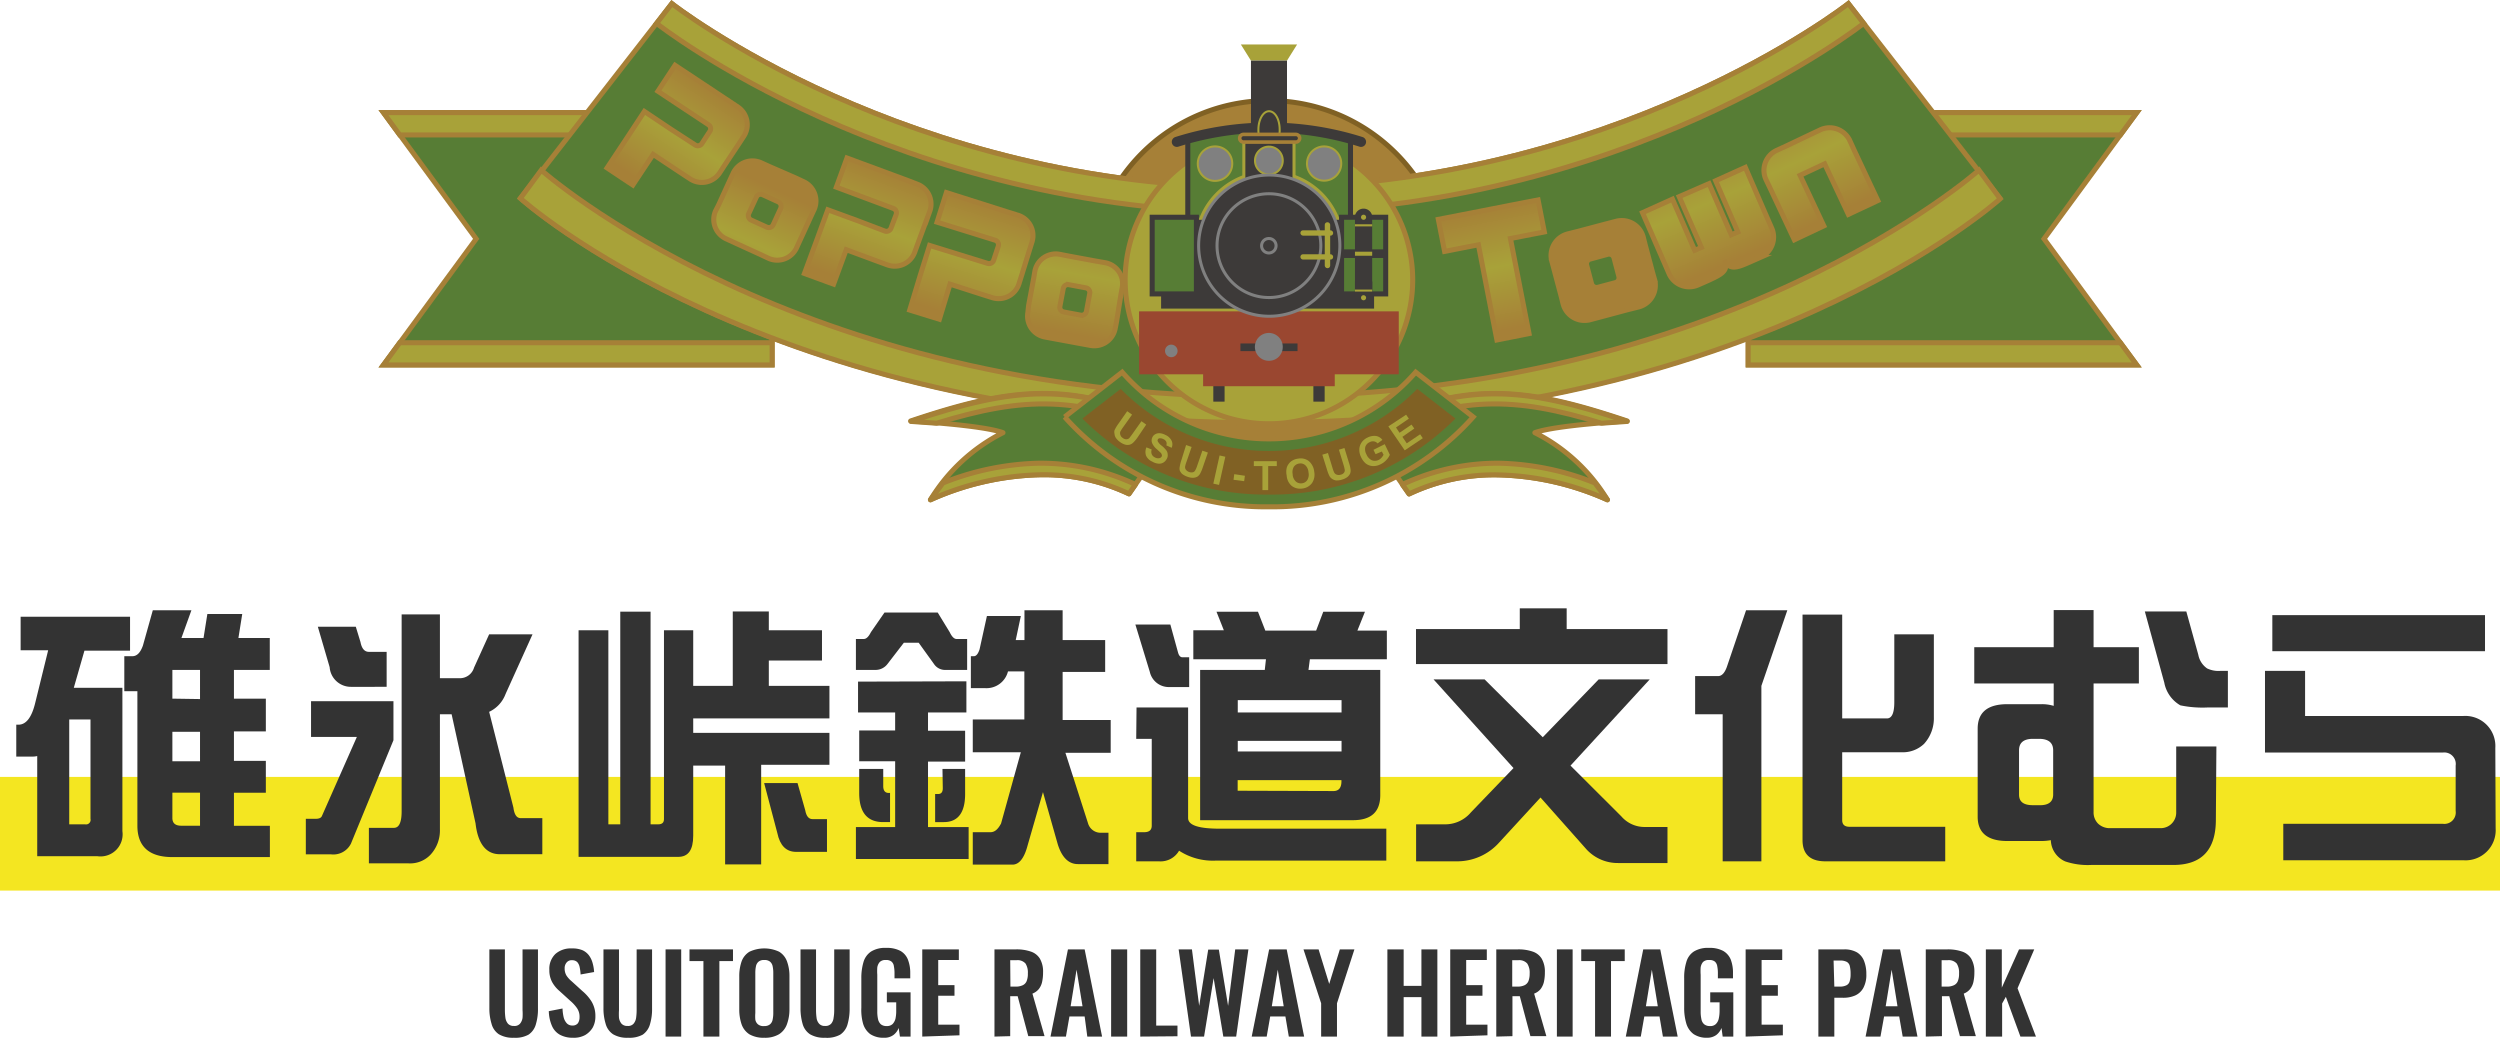 <svg xmlns="http://www.w3.org/2000/svg" xmlns:xlink="http://www.w3.org/1999/xlink" viewBox="0 0 235.1 97.59">
  <defs>
    <linearGradient id="a" x1="744.74" y1="-1421.31" x2="744.74" y2="-1432.94" gradientTransform="matrix(0.97, -0.26, 0.26, 0.97, -203.2, 1593.67)" gradientUnits="userSpaceOnUse">
      <stop offset="0" stop-color="#a68037"/>
      <stop offset="0.51" stop-color="#a8a239"/>
      <stop offset="1" stop-color="#a68037"/>
    </linearGradient>
    <linearGradient id="b" x1="545.16" y1="-1054.92" x2="545.16" y2="-1066.55" gradientTransform="translate(-191.25 1170.55) rotate(-11.02)" xlink:href="#a"/>
    <linearGradient id="c" x1="1393.81" y1="-2346.95" x2="1393.81" y2="-2358.58" gradientTransform="translate(-92.27 2736.93) rotate(-25.14)" xlink:href="#a"/>
    <linearGradient id="d" x1="1271.91" y1="-2190.75" x2="1271.91" y2="-2202.38" gradientTransform="translate(-133.97 2540.58) rotate(-23.42)" xlink:href="#a"/>
    <linearGradient id="e" x1="-85.92" y1="1100.8" x2="-85.92" y2="1089.75" gradientTransform="translate(384.68 -1035.58) rotate(10.45)" xlink:href="#a"/>
    <linearGradient id="f" x1="-51.46" y1="2537.92" x2="-51.46" y2="2526.87" gradientTransform="matrix(0.91, 0.42, -0.42, 0.91, 1175.66, -2262.5)" xlink:href="#a"/>
    <linearGradient id="g" x1="168.92" y1="3404.33" x2="168.92" y2="3393.28" gradientTransform="translate(1801.37 -2913.16) rotate(33.54)" xlink:href="#a"/>
    <linearGradient id="h" x1="-92.08" y1="2056.78" x2="-92.08" y2="2045.73" gradientTransform="translate(877.39 -1871.66) rotate(20.22)" xlink:href="#a"/>
    <linearGradient id="i" x1="-100.97" y1="1753.8" x2="-100.97" y2="1742.75" gradientTransform="translate(707.89 -1614.71) rotate(17.3)" xlink:href="#a"/>
  </defs>
  <title>logo02</title>
  <g>
    <g>
      <g>
        <polygon points="121.98 4.18 116.69 4.18 117.64 5.7 121.03 5.7 121.98 4.18" style="fill: #a8a239"/>
        <path d="M136.2,26.33A16.87,16.87,0,1,1,119.33,9.46,16.87,16.87,0,0,1,136.2,26.33Z" style="fill: #a68037;stroke: #806124;stroke-miterlimit: 10;stroke-width: 0.475px"/>
        <g>
          <polygon points="72.61 34.32 72.61 10.59 36.06 10.59 44.78 22.46 36.06 34.32 72.61 34.32" style="fill: #577d35;stroke: #a68037;stroke-miterlimit: 10;stroke-width: 0.475px"/>
          <polygon points="72.61 12.69 37.59 12.69 36.06 10.59 72.61 10.59 72.61 12.69" style="fill: #a8a239;stroke: #a68037;stroke-miterlimit: 10;stroke-width: 0.475px"/>
          <polygon points="72.61 34.32 36.06 34.32 37.59 32.23 72.61 32.23 72.61 34.32" style="fill: #a8a239;stroke: #a68037;stroke-miterlimit: 10;stroke-width: 0.475px"/>
        </g>
        <g>
          <polygon points="164.4 34.32 164.4 10.59 200.94 10.59 192.22 22.46 200.94 34.32 164.4 34.32" style="fill: #577d35;stroke: #a68037;stroke-miterlimit: 10;stroke-width: 0.475px"/>
          <polygon points="164.4 12.69 199.4 12.69 200.94 10.59 164.4 10.59 164.4 12.69" style="fill: #a8a239;stroke: #a68037;stroke-miterlimit: 10;stroke-width: 0.475px"/>
          <polygon points="164.4 34.32 200.94 34.32 199.4 32.23 164.4 32.23 164.4 34.32" style="fill: #a8a239;stroke: #a68037;stroke-miterlimit: 10;stroke-width: 0.475px"/>
        </g>
        <path d="M118.5,39.7c46.26,0,69.56-21.06,69.56-21.06L173.82.34s-22,17.3-55.32,17.3S63.18.34,63.18.34L48.94,18.64S72.24,39.7,118.5,39.7Z" style="fill: #577d35;stroke: #a68037;stroke-miterlimit: 10;stroke-width: 0.475px"/>
        <path d="M50.9,16S74.78,37.3,118.5,37.3,186.1,16,186.1,16l2,2.69s-23.3,21.06-69.56,21.06S48.94,18.65,48.94,18.65Z" style="fill: #a8a239;stroke: #a68037;stroke-miterlimit: 10;stroke-width: 0.475px"/>
        <path d="M175.26,2.2S152.73,20,118.5,20,61.75,2.2,61.75,2.2L63.18.34s22,17.3,55.32,17.3S173.82.34,173.82.34Z" style="fill: #a8a239;stroke: #a68037;stroke-miterlimit: 10;stroke-width: 0.475px"/>
        <path d="M132.85,26.33a13.52,13.52,0,1,1-13.52-13.52A13.52,13.52,0,0,1,132.85,26.33Z" style="fill: #a8a239;stroke: #a68037;stroke-miterlimit: 10;stroke-width: 0.475px"/>
        <path d="M127,24.17h-15.3V13a56.86,56.86,0,0,1,7.65-1.17A56.58,56.58,0,0,1,127,13Z" style="fill: #577d35;stroke: #3d3a39;stroke-miterlimit: 10;stroke-width: 0.475px"/>
        <path d="M126,23.1a6.64,6.64,0,1,1-6.64-6.64A6.63,6.63,0,0,1,126,23.1Z" style="fill: #3d3a39;stroke: #a8a239;stroke-miterlimit: 10;stroke-width: 0.855px"/>
        <rect x="117.64" y="5.7" width="3.39" height="13.03" style="fill: #3d3a39"/>
        <rect x="116.97" y="13.01" width="4.72" height="5.73" style="fill: #3d3a39"/>
        <path d="M110.67,13.34a28.65,28.65,0,0,1,17.32,0" style="fill: none;stroke: #3d3a39;stroke-linecap: round;stroke-miterlimit: 10;stroke-width: 0.95px"/>
        <path d="M115.88,15.38a1.62,1.62,0,1,1-1.62-1.61A1.61,1.61,0,0,1,115.88,15.38Z" style="fill: gray;stroke: #a8a239;stroke-miterlimit: 10;stroke-width: 0.19px"/>
        <path d="M126.13,15.38a1.61,1.61,0,1,1-1.61-1.61A1.61,1.61,0,0,1,126.13,15.38Z" style="fill: gray;stroke: #a8a239;stroke-miterlimit: 10;stroke-width: 0.19px"/>
        <path d="M120.17,13.19a2.61,2.61,0,0,0,.17-1c0-1-.45-1.73-1-1.73s-1,.78-1,1.73a2.84,2.84,0,0,0,.16,1" style="fill: none;stroke: #a8a239;stroke-miterlimit: 10;stroke-width: 0.19px"/>
        <line x1="121.69" y1="18.22" x2="121.69" y2="13.01" style="fill: none;stroke: #a8a239;stroke-miterlimit: 10;stroke-width: 0.285px"/>
        <line x1="116.97" y1="18.22" x2="116.97" y2="13.01" style="fill: none;stroke: #a8a239;stroke-miterlimit: 10;stroke-width: 0.285px"/>
        <path d="M122.22,13a.36.36,0,0,1-.35.36h-4.94a.36.36,0,0,1-.35-.36h0a.36.36,0,0,1,.35-.36h4.94a.36.36,0,0,1,.35.36Z" style="fill: #3d3a39;stroke: #a68037;stroke-miterlimit: 10;stroke-width: 0.335px"/>
        <path d="M120.63,15.1a1.3,1.3,0,0,1-1.3,1.31,1.31,1.31,0,0,1,0-2.62A1.3,1.3,0,0,1,120.63,15.1Z" style="fill: gray;stroke: #a8a239;stroke-miterlimit: 10;stroke-width: 0.19px"/>
        <rect x="109.19" y="20.67" width="20.03" height="8.35" style="fill: #3d3a39"/>
        <rect x="108.35" y="20.43" width="4.16" height="7.21" style="fill: #577d35;stroke: #3d3a39;stroke-miterlimit: 10;stroke-width: 0.475px"/>
        <g>
          <rect x="126.16" y="20.43" width="4.15" height="7.21" style="fill: #577d35;stroke: #3d3a39;stroke-miterlimit: 10;stroke-width: 0.475px"/>
          <g>
            <rect x="127.42" y="20.43" width="1.62" height="7.21" style="fill: #3d3a39"/>
            <g>
              <path d="M129.05,20.43a.82.82,0,1,1-.82-.81A.82.82,0,0,1,129.05,20.43Z" style="fill: #3d3a39"/>
              <path d="M128.47,20.43a.24.24,0,1,1-.24-.24A.24.24,0,0,1,128.47,20.43Z" style="fill: #a8a239"/>
            </g>
            <g>
              <path d="M127.42,28a.82.82,0,0,0,1.63,0V26.47h-1.63Z" style="fill: #3d3a39"/>
              <path d="M128.47,28a.24.24,0,1,1-.24-.24A.25.25,0,0,1,128.47,28Z" style="fill: #a8a239"/>
            </g>
          </g>
          <rect x="127.42" y="21.09" width="1.62" height="0.2" style="fill: #a8a239"/>
          <rect x="127.42" y="27.23" width="1.62" height="0.19" style="fill: #a8a239"/>
          <rect x="126.16" y="23.45" width="4.15" height="0.81" style="fill: #3d3a39"/>
          <rect x="127.42" y="23.67" width="1.62" height="0.38" style="fill: #a8a239"/>
        </g>
        <rect x="107.12" y="29.28" width="24.42" height="5.92" style="fill: #9a4730"/>
        <rect x="116.65" y="32.3" width="5.37" height="0.72" style="fill: #3d3a39"/>
        <path d="M120.63,32.63a1.29,1.29,0,0,1-1.3,1.3,1.31,1.31,0,1,1,1.3-1.3Z" style="fill: gray"/>
        <path d="M110.74,33a.59.59,0,1,1-.59-.59A.6.6,0,0,1,110.74,33Z" style="fill: gray"/>
        <rect x="114.1" y="35.34" width="1.06" height="2.43" style="fill: #3d3a39"/>
        <rect x="123.51" y="35.34" width="1.06" height="2.43" style="fill: #3d3a39"/>
        <rect x="113.14" y="34.36" width="12.38" height="1.96" style="fill: #9a4730"/>
        <path d="M126,23.1a6.64,6.64,0,1,1-6.64-6.64A6.63,6.63,0,0,1,126,23.1Z" style="fill: #3d3a39;stroke: gray;stroke-miterlimit: 10;stroke-width: 0.285px"/>
        <g>
          <path d="M120,23.1a.68.68,0,1,1-.68-.67A.67.67,0,0,1,120,23.1Z" style="fill: none;stroke: gray;stroke-miterlimit: 10;stroke-width: 0.285px"/>
          <path d="M124.21,23.1a4.88,4.88,0,1,1-4.88-4.88A4.88,4.88,0,0,1,124.21,23.1Z" style="fill: none;stroke: gray;stroke-miterlimit: 10;stroke-width: 0.285px"/>
          <rect x="124.58" y="20.9" width="0.51" height="4.32" rx="0.24" style="fill: #a8a239"/>
          <rect x="122.29" y="21.66" width="3.08" height="0.5" rx="0.24" style="fill: #a8a239"/>
          <rect x="122.29" y="23.91" width="3.08" height="0.5" rx="0.24" style="fill: #a8a239"/>
        </g>
        <path d="M146.83,27.93l-.71-2.67-.18-.67A2.09,2.09,0,0,1,147.42,22l1-.25,2.56-.68,1-.26a2.09,2.09,0,0,1,2.55,1.48l.17.68.71,2.66.19.67A2.1,2.1,0,0,1,154,28.89l-1,.25-2.57.69-.95.25A2.08,2.08,0,0,1,147,28.61Zm4.95-3.68a.48.48,0,0,0-.58-.34l-1.65.45a.47.47,0,0,0-.34.58l.46,1.74a.49.49,0,0,0,.59.34l1.65-.44a.47.47,0,0,0,.33-.58Z" style="stroke: #a68037;stroke-miterlimit: 10;stroke-width: 0.475px;fill: url(#a)"/>
        <polygon points="144.64 18.8 141.45 19.42 138.45 20.01 135.26 20.63 135.85 23.64 139.03 23.02 140.77 31.97 143.79 31.37 142.04 22.43 145.23 21.81 144.64 18.8" style="stroke: #a68037;stroke-miterlimit: 10;stroke-width: 0.475px;fill: url(#b)"/>
        <path d="M167.08,14.14a2.07,2.07,0,0,0-1,2.76l.43.9,2.23,4.75,2.77-1.31-2.23-4.75,2.31-1.08,2.23,4.75,2.77-1.3-2.23-4.75-.41-.9a2.09,2.09,0,0,0-2.77-1l-.89.42L168,13.72Z" style="stroke: #a68037;stroke-miterlimit: 10;stroke-width: 0.475px;fill: url(#c)"/>
        <path d="M162.17,24.44c.46,1.06,1.31.67,2.36.21l1-.44a2.09,2.09,0,0,0,1.09-2.74l-.4-.91-2.09-4.82L161.34,17l2.09,4.82-.62.26-2.09-4.81-2.81,1.22L160,23.27l-.63.27-2.09-4.81L154.46,20l2.1,4.82.39.9a2.07,2.07,0,0,0,2.73,1.08l1-.44C161.76,25.85,162.63,25.5,162.17,24.44Z" style="stroke: #a68037;stroke-miterlimit: 10;stroke-width: 0.475px;fill: url(#d)"/>
        <path d="M96.73,28.73l.48-2.57.11-.66a2,2,0,0,1,2.31-1.59l.92.18,2.49.46.92.16A2,2,0,0,1,105.54,27l-.12.66L105,30.25l-.13.66a2,2,0,0,1-2.29,1.58l-.93-.17-2.48-.46-.92-.17a2,2,0,0,1-1.59-2.3Zm5.75-1.14a.45.45,0,0,0-.36-.52l-1.61-.3a.45.45,0,0,0-.52.36l-.32,1.69a.45.45,0,0,0,.37.52l1.6.3a.46.46,0,0,0,.53-.36Z" style="stroke: #a68037;stroke-miterlimit: 10;stroke-width: 0.475px;fill: url(#e)"/>
        <path d="M67.57,19.29l1.09-2.39.28-.6a2,2,0,0,1,2.62-1l.86.39,2.3,1,.84.39a2,2,0,0,1,1,2.63l-.28.6-1.09,2.38-.28.61a2,2,0,0,1-2.62,1l-.85-.4-2.3-1.05-.85-.39a2,2,0,0,1-1-2.62Zm5.85.3a.47.47,0,0,0-.23-.61l-1.47-.67a.44.44,0,0,0-.59.22l-.72,1.56a.47.47,0,0,0,.22.6l1.48.67a.45.45,0,0,0,.6-.22Z" style="stroke: #a68037;stroke-miterlimit: 10;stroke-width: 0.475px;fill: url(#f)"/>
        <path d="M66,13.51a.45.45,0,0,1-.63.12L63,12.09,60.6,10.48,59,12.91l-1.91,2.88,2.42,1.61,1.91-2.88,2.71,1.8.78.51a2,2,0,0,0,2.75-.55l.51-.78,1.27-1.91.51-.78a2,2,0,0,0-.55-2.74l-.78-.52L63.48,6.14,61.87,8.58l4.76,3.15a.45.45,0,0,1,.12.63Z" style="stroke: #a68037;stroke-miterlimit: 10;stroke-width: 0.475px;fill: url(#g)"/>
        <path d="M83.79,21.46a.46.46,0,0,1-.58.27l-2.63-1-2.73-1-1,2.74-1.2,3.25,2.74,1,1.19-3.24,3.05,1.13.88.32A2,2,0,0,0,86,23.77l.32-.88.79-2.15.33-.88a2,2,0,0,0-1.18-2.54L85.43,17l-5.78-2.14-1,2.74,5.36,2a.45.45,0,0,1,.26.59Z" style="stroke: #a68037;stroke-miterlimit: 10;stroke-width: 0.475px;fill: url(#h)"/>
        <path d="M93.44,24.48a.45.45,0,0,1-.56.29l-2.68-.83-2.78-.86-.87,2.78-1,3.3,2.79.86,1-3.3,3.11,1,.89.28a2,2,0,0,0,2.48-1.3l.28-.89.68-2.19.28-.9a2,2,0,0,0-1.3-2.47l-.9-.28L89,18.11l-.88,2.78,5.47,1.7a.45.45,0,0,1,.29.56Z" style="stroke: #a68037;stroke-miterlimit: 10;stroke-width: 0.475px;fill: url(#i)"/>
      </g>
      <g>
        <g>
          <path d="M128.2,40.25c9.5-4.52,15.08-3.93,24.82-.66,0,0-6.72.38-8.68,1.1A16.86,16.86,0,0,1,151.16,47,26.48,26.48,0,0,0,141,44.66a18.65,18.65,0,0,0-8.49,1.79Z" style="fill: #577d35;stroke: #a68037;stroke-linecap: round;stroke-linejoin: round;stroke-width: 0.475px"/>
          <path d="M131.88,45.56a21.06,21.06,0,0,1,9.11-2,25.77,25.77,0,0,1,9,1.86L151.16,47A26.48,26.48,0,0,0,141,44.66a18.65,18.65,0,0,0-8.49,1.79Z" style="fill: #a8a239;stroke: #a68037;stroke-linecap: round;stroke-linejoin: round;stroke-width: 0.475px"/>
          <path d="M128.69,41c8.41-3.89,13.77-3.71,21.92-1.2l2.41-.17c-9.74-3.27-15.32-3.86-24.82.66Z" style="fill: #a8a239;stroke: #a68037;stroke-linecap: round;stroke-linejoin: round;stroke-width: 0.475px"/>
        </g>
        <g>
          <path d="M110.47,40.25c-9.51-4.52-15.09-3.93-24.83-.66,0,0,6.73.38,8.68,1.1A16.92,16.92,0,0,0,87.5,47a26.54,26.54,0,0,1,10.17-2.35,18.67,18.67,0,0,1,8.5,1.79Z" style="fill: #577d35;stroke: #a68037;stroke-linecap: round;stroke-linejoin: round;stroke-width: 0.475px"/>
          <path d="M106.78,45.56a21,21,0,0,0-9.11-2,25.82,25.82,0,0,0-9,1.86L87.5,47a26.54,26.54,0,0,1,10.17-2.35,18.67,18.67,0,0,1,8.5,1.79Z" style="fill: #a8a239;stroke: #a68037;stroke-linecap: round;stroke-linejoin: round;stroke-width: 0.475px"/>
          <path d="M110,41c-8.41-3.89-13.77-3.71-21.92-1.2l-2.41-.17c9.74-3.27,15.32-3.86,24.83.66Z" style="fill: #a8a239;stroke: #a68037;stroke-linecap: round;stroke-linejoin: round;stroke-width: 0.475px"/>
        </g>
        <g>
          <path d="M119.33,47.66a25.29,25.29,0,0,0,19.21-8.45L133.13,35a18.32,18.32,0,0,1-27.6,0l-5.41,4.21A25.29,25.29,0,0,0,119.33,47.66Z" style="fill: #577d35;stroke: #a68037;stroke-miterlimit: 10;stroke-width: 0.475px"/>
          <path d="M119.33,46.51a24.35,24.35,0,0,1-17.54-7.15l3.6-2.79a19.57,19.57,0,0,0,27.89,0l3.59,2.79A24.36,24.36,0,0,1,119.33,46.51Z" style="fill: #806124"/>
          <g>
            <path d="M106,38.67l.46.32-.86,1.21a4.12,4.12,0,0,0-.24.38.44.44,0,0,0,0,.32.5.5,0,0,0,.23.29.54.54,0,0,0,.34.12.46.46,0,0,0,.26-.1c.06-.08.16-.2.28-.37l.87-1.23.45.32L107,41.1a3.31,3.31,0,0,1-.44.53.8.8,0,0,1-.33.19.86.86,0,0,1-.39,0,1.47,1.47,0,0,1-.48-.23,1.56,1.56,0,0,1-.43-.42.77.77,0,0,1-.12-.37.66.66,0,0,1,0-.34,3.52,3.52,0,0,1,.35-.59Z" style="fill: #a8a239"/>
            <path d="M107.81,42.07l.5.2a.6.6,0,0,0,0,.44.56.56,0,0,0,.29.3.6.6,0,0,0,.41.08.33.33,0,0,0,.24-.17.21.21,0,0,0,0-.17.37.37,0,0,0-.12-.19l-.33-.31a1.5,1.5,0,0,1-.43-.53.67.67,0,0,1,0-.6.61.61,0,0,1,.28-.29.74.74,0,0,1,.42-.09,1.35,1.35,0,0,1,.52.16,1.14,1.14,0,0,1,.59.55.8.8,0,0,1,0,.66l-.5-.23a.46.46,0,0,0,0-.33.51.51,0,0,0-.27-.25.62.62,0,0,0-.38-.08.19.19,0,0,0-.15.11.19.19,0,0,0,0,.18,1.24,1.24,0,0,0,.36.4,2.55,2.55,0,0,1,.44.44.7.7,0,0,1,.13.39.65.65,0,0,1-.1.43.82.82,0,0,1-.31.33.76.76,0,0,1-.47.1,1.32,1.32,0,0,1-.57-.19,1.13,1.13,0,0,1-.59-.57A1.08,1.08,0,0,1,107.81,42.07Z" style="fill: #a8a239"/>
            <path d="M111.54,41.85l.52.18-.48,1.39a3,3,0,0,0-.13.44.41.41,0,0,0,.07.31.67.67,0,0,0,.67.24.34.34,0,0,0,.21-.18,2.32,2.32,0,0,0,.18-.42l.49-1.43.52.18-.47,1.36a3.67,3.67,0,0,1-.27.64.84.84,0,0,1-.26.27.89.89,0,0,1-.38.1,1.35,1.35,0,0,1-.52-.09,1.7,1.7,0,0,1-.53-.28,1,1,0,0,1-.22-.33.78.78,0,0,1,0-.33,3.84,3.84,0,0,1,.17-.67Z" style="fill: #a8a239"/>
            <path d="M114.1,45.48l.59-2.65.54.12-.59,2.65Z" style="fill: #a8a239"/>
            <path d="M116,45.12l.07-.53,1,.15-.07.51Z" style="fill: #a8a239"/>
            <path d="M118.72,46.09l0-2.26-.81,0v-.46l2.16,0v.46h-.81l0,2.26Z" style="fill: #a8a239"/>
            <path d="M121,44.72a1.65,1.65,0,0,1,0-.71,1.08,1.08,0,0,1,.2-.4,1,1,0,0,1,.32-.29,1.33,1.33,0,0,1,.56-.19,1.25,1.25,0,0,1,1,.23,1.5,1.5,0,0,1,.51,1,1.43,1.43,0,0,1-.21,1.07,1.3,1.3,0,0,1-.9.51,1.32,1.32,0,0,1-1-.24A1.38,1.38,0,0,1,121,44.72Zm.56-.1a1,1,0,0,0,.31.67.73.73,0,0,0,.57.16.7.7,0,0,0,.5-.31,1,1,0,0,0,.11-.73,1,1,0,0,0-.3-.66.68.68,0,0,0-.57-.16.72.72,0,0,0-.51.31A1,1,0,0,0,121.57,44.62Z" style="fill: #a8a239"/>
            <path d="M124.35,42.76l.53-.16.43,1.41a2.73,2.73,0,0,0,.16.43.42.42,0,0,0,.25.2.56.56,0,0,0,.36,0,.49.49,0,0,0,.31-.19.35.35,0,0,0,.07-.27,3.41,3.41,0,0,0-.11-.45l-.44-1.44.52-.16.42,1.37a3,3,0,0,1,.16.67.8.8,0,0,1-.05.38,1,1,0,0,1-.24.3,1.43,1.43,0,0,1-.48.24,1.59,1.59,0,0,1-.59.09.87.87,0,0,1-.61-.38,3.4,3.4,0,0,1-.25-.64Z" style="fill: #a8a239"/>
            <path d="M129.36,42.71l-.2-.41,1.06-.53.48,1a1.6,1.6,0,0,1-.32.48,1.69,1.69,0,0,1-.55.41,1.45,1.45,0,0,1-.74.17,1.19,1.19,0,0,1-.66-.25A1.68,1.68,0,0,1,128,43a1.58,1.58,0,0,1-.17-.75,1.26,1.26,0,0,1,.25-.69,1.38,1.38,0,0,1,.52-.41,1.4,1.4,0,0,1,.81-.15.93.93,0,0,1,.59.37l-.45.33a.58.58,0,0,0-.34-.19.59.59,0,0,0-.4.07.71.71,0,0,0-.42.46,1,1,0,0,0,.11.69,1.06,1.06,0,0,0,.52.56.82.82,0,0,0,.89-.24,1.62,1.62,0,0,0,.2-.28l-.16-.31Z" style="fill: #a8a239"/>
            <path d="M132.1,42.35l-1.54-2.25L132.23,39l.26.37-1.21.83.33.5,1.13-.77.26.37-1.12.78.41.61,1.26-.85.25.37Z" style="fill: #a8a239"/>
          </g>
        </g>
      </g>
    </g>
    <g>
      <rect x="112.21" y="-39.15" width="10.69" height="235.1" transform="translate(195.95 -39.15) rotate(90)" style="fill: #f4e621"/>
      <g>
        <path d="M12.23,58v3.19H7.94l-1,3.49h4.57V78.16a2.08,2.08,0,0,1-2.34,2.36H3.5V71.1a2,2,0,0,1-.43.05H1.53v-3h.2c.72,0,1.24-.67,1.57-2l1.23-5H1.94V58ZM8,77.52A.43.43,0,0,0,8.51,77V67.66h-2v9.86Zm6.37-20.13H18L17.06,60h2.08l.36-2.26h3.28L22.42,60h2.95V63H22v2.7H25v3.08H22v2.77H25v3H22v3.11h3.38V80.6H16.21c-2.19,0-3.29-1-3.29-2.95V65H11.69V61.71h.75c.44,0,.76-.33,1-1Zm4.44,8.35V63H16.21v2.7Zm0,5.85V68.82H16.21v2.77Zm0,6.06V74.54H16.21v2.38c0,.49.28.73.83.73Z" style="fill: #333"/>
        <path d="M29.25,65.94H37v3.67L33,79.34a1.85,1.85,0,0,1-1.9,1H28.76V77h.93c.32,0,.52-.09.59-.28l3.28-7.42H29.25Zm.64-7h3.57l.44,1.44c.12.61.38.92.79.92h1.67v3.29H33a2,2,0,0,1-2-1.85Zm7.88-1.16h3.6v6h1.87a1.39,1.39,0,0,0,1.34-1L46,59.65h4.08l-2.54,5.62A3,3,0,0,1,46,66.94l2.28,9c.09.69.32,1,.7,1H51v3.39H47c-1.3,0-2.06-1-2.28-2.9L42.47,67.17h-1.1V78a3.35,3.35,0,0,1-.88,2.37,2.64,2.64,0,0,1-2.08.82H34.69V77.85h2.36q.72,0,.72-1.56Z" style="fill: #333"/>
        <path d="M54.41,59.27h2.8V77.52h1.12v-20h2.85v20h.72c.36,0,.54-.16.54-.49V59.27h2.75V64.5h3.72v-7H72.3v1.77h5v2.85h-5V64.5H78v3.06H65.19v1.36H78v3H71.58v9.37H68.19V72h-3v6.58c0,1.36-.47,2-1.41,2H54.41ZM71.86,73.64H75l.72,2.54c.1.57.33.85.69.85h1.36v3.08H74.87q-1.4,0-1.77-1.77Z" style="fill: #333"/>
        <path d="M83.18,57.6h5l1.13,1.85c.2.42.42.64.64.64h1V63H88.83a1.25,1.25,0,0,1-1-.56l-1.44-2H85l-1.54,2a1.41,1.41,0,0,1-1.11.56H80.49V60.09h.74c.24,0,.46-.22.67-.64Zm7.7,6.47V67H87.27v1.72h3.49v2.9H87.27v6.16h3.82v3H80.49v-3h3.69V71.59H80.8v-2.9h3.38V67H80.69v-2.9ZM80.8,72.31h2.26v1.61c0,.43.17.65.53.65h.11v2.74h-.64c-1.51,0-2.26-.91-2.26-2.74Zm7.83,0h2.13v2.36c0,1.76-.68,2.64-2,2.64h-.82V74.67h.28c.29,0,.44-.18.44-.54Zm4.18-14.38H96l-.48,2.26h.82v-2.8h3.59v2.8h4v3h-4v4.52h4.52v3.08h-4.26l2.15,6.7a1.23,1.23,0,0,0,1.08.82h.82v2.95h-2.87c-.87,0-1.51-.62-1.9-1.87l-1.39-4.9-1.44,5c-.32,1.22-.8,1.82-1.43,1.82H91.48V78.26h1.66c.4,0,.71-.27,1-.82L96,70.74H91.48V67.66h4.85V63.14H94.79a2.08,2.08,0,0,1-2.19,1.57H91.3v-3h.28c.22,0,.4-.22.54-.65Z" style="fill: #333"/>
        <path d="M106.77,58.73h3.29l.72,2.62c.08.3.22.46.41.46h.64v2.8H110a1.83,1.83,0,0,1-1.87-1.42Zm.11,7.8h4.85v10.4c0,.68,1,1,3,1h15.64v3h-16a5.83,5.83,0,0,1-3.49-.93A2,2,0,0,1,109,81h-2.15V78.26h.74c.48,0,.72-.2.72-.62V69.48h-1.46Zm7.52-9h3.9l.69,1.77h4.78l.67-1.77h3.92l-.71,1.77h2.77V62h-7.24l-.13,1h6.75V74.77c0,1.58-.85,2.36-2.57,2.36H112.86V63h6.08l.11-1h-6.83V59.27h2.87Zm2,9.47h9.76V65.84h-9.76Zm0,3.67h9.76v-1h-9.76Zm9,3.72c.5,0,.75-.31.75-.92v-.11h-9.76v1Z" style="fill: #333"/>
        <path d="M142.92,57.21h4.41v1.95h9.48v3.29H133.16V59.16h9.76Zm7.42,6.68h4.8L147.69,72l4.78,4.77a2.88,2.88,0,0,0,2.18,1h2.16v3.39h-4.62a4,4,0,0,1-3-1.29L144.87,75,141,79.21A5.3,5.3,0,0,1,137,81h-3.83V77.52h2.7a3.16,3.16,0,0,0,2.46-1.13l4-4.16-7.52-8.34h4.8l5.47,5.44Z" style="fill: #333"/>
        <path d="M164.2,57.39h3.88l-2.44,7.11V81H162V67.17h-2.59V63.58h2.16c.37,0,.66-.34.87-1Zm5.31.41h3.73v9.76h4.21c.46,0,.69-.51.69-1.52V59.65h3.72v7.81a3.56,3.56,0,0,1-.92,2.49,2.89,2.89,0,0,1-2.16.79h-5.54v6.39c0,.41.23.62.69.62h9V81H171.67q-2.16,0-2.16-2Z" style="fill: #333"/>
        <path d="M208.38,77.08q0,4.26-4,4.26h-7.7a6.68,6.68,0,0,1-2.46-.33,2.25,2.25,0,0,1-1.36-2,5.29,5.29,0,0,1-.9.08h-3.18c-1.87,0-2.8-.77-2.8-2.29V68.53c0-1.54.93-2.31,2.8-2.31H192a3.86,3.86,0,0,1,1.13.16V64.27h-7.47V60.86h7.47V57.37h3.75v3.49h4.26v3.41h-4.26V76.36a1.49,1.49,0,0,0,.41,1.08,1.57,1.57,0,0,0,1.13.44h4.72a1.46,1.46,0,0,0,1.51-1.52V70.2h3.78Zm-15.3-2.36V70.56c0-.72-.45-1.08-1.34-1.08h-.56c-.87,0-1.31.36-1.31,1.08v4.16c0,.69.44,1,1.31,1h.56C192.63,75.75,193.08,75.41,193.08,74.72Zm16.43-8.19h-1.88a10.21,10.21,0,0,1-2.59-.2,3.12,3.12,0,0,1-1.51-2.13l-1.83-6.7h3.9l1.13,4.08a2,2,0,0,0,.83,1.28,2.48,2.48,0,0,0,1.25.23h.7Z" style="fill: #333"/>
        <path d="M234.69,77.9a2.83,2.83,0,0,1-3,3H214.72V77.47h15a1.07,1.07,0,0,0,1.21-1.21V72a1.08,1.08,0,0,0-1.21-1.23H213V63.09h3.77v4.24h14.89a2.83,2.83,0,0,1,3,3Zm-1-16.66h-20V57.85h20Z" style="fill: #333"/>
      </g>
      <g>
        <path d="M48.33,97.59a2.59,2.59,0,0,1-1.42-.33,1.71,1.71,0,0,1-.69-1,4.88,4.88,0,0,1-.2-1.47V89.28h1.46V95a5.43,5.43,0,0,0,.05.72,1.11,1.11,0,0,0,.24.55.72.72,0,0,0,.56.21.68.68,0,0,0,.57-.21,1.11,1.11,0,0,0,.24-.55,5.43,5.43,0,0,0,0-.72V89.28h1.45v5.55a4.9,4.9,0,0,1-.19,1.47,1.72,1.72,0,0,1-.7,1A2.55,2.55,0,0,1,48.33,97.59Z" style="fill: #333"/>
        <path d="M53.88,97.59a2.5,2.5,0,0,1-1.24-.29,1.74,1.74,0,0,1-.74-.84,3.65,3.65,0,0,1-.29-1.37l1.29-.25a4.17,4.17,0,0,0,.11.84,1.29,1.29,0,0,0,.3.56.7.7,0,0,0,.52.2.62.62,0,0,0,.52-.22,1,1,0,0,0,.15-.55,1.41,1.41,0,0,0-.25-.88,3.66,3.66,0,0,0-.64-.69l-1-.91a3,3,0,0,1-.69-.84,2.34,2.34,0,0,1-.26-1.14,1.94,1.94,0,0,1,.57-1.5,2.19,2.19,0,0,1,1.55-.52,2.46,2.46,0,0,1,1,.17,1.58,1.58,0,0,1,.61.49,2.17,2.17,0,0,1,.34.72,3.88,3.88,0,0,1,.14.84l-1.27.23a4.29,4.29,0,0,0-.09-.69,1,1,0,0,0-.23-.48.68.68,0,0,0-.49-.17.59.59,0,0,0-.51.22.8.8,0,0,0-.18.54,1.27,1.27,0,0,0,.17.68,2.49,2.49,0,0,0,.5.55l1,.91a4.13,4.13,0,0,1,.87,1,2.62,2.62,0,0,1,.35,1.38,2.12,2.12,0,0,1-.25,1.05,2,2,0,0,1-.72.71A2.21,2.21,0,0,1,53.88,97.59Z" style="fill: #333"/>
        <path d="M59.06,97.59a2.56,2.56,0,0,1-1.41-.33,1.72,1.72,0,0,1-.7-1,4.88,4.88,0,0,1-.2-1.47V89.28h1.46V95a5.43,5.43,0,0,0,0,.72,1.11,1.11,0,0,0,.24.55.72.72,0,0,0,.56.21.68.68,0,0,0,.57-.21,1.11,1.11,0,0,0,.24-.55,5.43,5.43,0,0,0,.05-.72V89.28h1.45v5.55a4.9,4.9,0,0,1-.19,1.47,1.76,1.76,0,0,1-.69,1A2.61,2.61,0,0,1,59.06,97.59Z" style="fill: #333"/>
        <path d="M62.59,97.48v-8.2h1.47v8.2Z" style="fill: #333"/>
        <path d="M66.15,97.48v-7.1H64.84v-1.1h4.09v1.1H67.65v7.1Z" style="fill: #333"/>
        <path d="M71.87,97.59a2.67,2.67,0,0,1-1.39-.32,1.84,1.84,0,0,1-.74-.94,4.34,4.34,0,0,1-.22-1.43V91.83a4.24,4.24,0,0,1,.22-1.42,1.77,1.77,0,0,1,.74-.91,3.29,3.29,0,0,1,2.79,0,1.77,1.77,0,0,1,.74.91,4,4,0,0,1,.23,1.42v3.08A4.06,4.06,0,0,1,74,96.33a1.85,1.85,0,0,1-.74.93A2.57,2.57,0,0,1,71.87,97.59Zm0-1.1a.79.79,0,0,0,.55-.17.76.76,0,0,0,.24-.44,3,3,0,0,0,.06-.62V91.49a2.9,2.9,0,0,0-.06-.62.76.76,0,0,0-.24-.43.79.79,0,0,0-.55-.16.77.77,0,0,0-.54.16.76.76,0,0,0-.24.43,2.9,2.9,0,0,0-.06.62v3.77a4,4,0,0,0,0,.62.76.76,0,0,0,.24.44A.8.8,0,0,0,71.87,96.49Z" style="fill: #333"/>
        <path d="M77.59,97.59a2.59,2.59,0,0,1-1.42-.33,1.72,1.72,0,0,1-.7-1,5.25,5.25,0,0,1-.19-1.47V89.28h1.46V95a5.43,5.43,0,0,0,.05.72,1,1,0,0,0,.24.55.7.7,0,0,0,.56.21.71.71,0,0,0,.57-.21,1,1,0,0,0,.23-.55,4.11,4.11,0,0,0,.06-.72V89.28H79.9v5.55a5.25,5.25,0,0,1-.19,1.47,1.72,1.72,0,0,1-.7,1A2.57,2.57,0,0,1,77.59,97.59Z" style="fill: #333"/>
        <path d="M83.13,97.59a2.24,2.24,0,0,1-1.29-.34,1.9,1.9,0,0,1-.68-1A4.74,4.74,0,0,1,81,94.78V92a5.23,5.23,0,0,1,.2-1.52,1.79,1.79,0,0,1,.72-1,2.49,2.49,0,0,1,1.41-.34,2.72,2.72,0,0,1,1.34.28,1.63,1.63,0,0,1,.71.82,3.47,3.47,0,0,1,.22,1.29V92H84.12v-.46a3.3,3.3,0,0,0-.06-.68.68.68,0,0,0-.22-.43.79.79,0,0,0-.54-.15.74.74,0,0,0-.57.19,1,1,0,0,0-.23.51,4.93,4.93,0,0,0,0,.69V95.1a3.26,3.26,0,0,0,.07.74.93.93,0,0,0,.26.48.82.82,0,0,0,.55.17.76.76,0,0,0,.56-.19,1.14,1.14,0,0,0,.27-.5,3.49,3.49,0,0,0,.07-.77v-.77h-.88v-.94h2.23v4.16h-1l-.12-.81a1.47,1.47,0,0,1-.49.66A1.41,1.41,0,0,1,83.13,97.59Z" style="fill: #333"/>
        <path d="M86.73,97.48v-8.2h3.44v1H88.23v2.36h1.53v1H88.23v2.72h2v1Z" style="fill: #333"/>
        <path d="M93.52,97.48v-8.2h2a4.1,4.1,0,0,1,1.4.2,1.59,1.59,0,0,1,.87.67,2.41,2.41,0,0,1,.3,1.29,4.09,4.09,0,0,1-.09.9,1.66,1.66,0,0,1-.31.67,1.49,1.49,0,0,1-.6.43l1.14,4H96.7l-1-3.76H95v3.76Zm1.5-4.7h.47a1.49,1.49,0,0,0,.69-.13.73.73,0,0,0,.37-.4,1.83,1.83,0,0,0,.11-.71,1.58,1.58,0,0,0-.22-.93,1,1,0,0,0-.87-.31H95Z" style="fill: #333"/>
        <path d="M98.79,97.48l1.64-8.2H102l1.64,8.2h-1.39L102,95.59h-1.43l-.33,1.89Zm1.89-2.85h1.12l-.56-3.44Z" style="fill: #333"/>
        <path d="M104.49,97.48v-8.2H106v8.2Z" style="fill: #333"/>
        <path d="M107.23,97.48v-8.2h1.5v7.17h2v1Z" style="fill: #333"/>
        <path d="M112,97.48l-1.16-8.2h1.25l.68,5.31.85-5.29h1l.87,5.29.67-5.31h1.24l-1.15,8.2h-1.21l-.91-5.5-.9,5.5Z" style="fill: #333"/>
        <path d="M117.71,97.48l1.64-8.2H121l1.64,8.2H121.2l-.32-1.89h-1.43l-.33,1.89Zm1.89-2.85h1.12l-.56-3.44Z" style="fill: #333"/>
        <path d="M124.24,97.48V94.35l-1.66-5.07H124l1,3.25,1-3.25h1.37l-1.64,5.07v3.13Z" style="fill: #333"/>
        <path d="M130.47,97.48v-8.2H132v3.43h1.67V89.28h1.5v8.2h-1.5V93.77H132v3.71Z" style="fill: #333"/>
        <path d="M136.38,97.48v-8.2h3.44v1h-1.94v2.36h1.53v1h-1.53v2.72h2v1Z" style="fill: #333"/>
        <path d="M140.71,97.48v-8.2h2a4.1,4.1,0,0,1,1.4.2,1.59,1.59,0,0,1,.87.67,2.41,2.41,0,0,1,.3,1.29,4.09,4.09,0,0,1-.09.9,1.8,1.8,0,0,1-.31.67,1.46,1.46,0,0,1-.61.43l1.15,4h-1.5l-1-3.76h-.69v3.76Zm1.5-4.7h.47a1.49,1.49,0,0,0,.69-.13.76.76,0,0,0,.37-.4,2,2,0,0,0,.11-.71,1.57,1.57,0,0,0-.23-.93,1,1,0,0,0-.86-.31h-.55Z" style="fill: #333"/>
        <path d="M146.41,97.48v-8.2h1.48v8.2Z" style="fill: #333"/>
        <path d="M150,97.48v-7.1h-1.3v-1.1h4.09v1.1h-1.29v7.1Z" style="fill: #333"/>
        <path d="M152.89,97.48l1.64-8.2h1.6l1.64,8.2h-1.39l-.32-1.89h-1.43l-.33,1.89Zm1.89-2.85h1.12l-.56-3.44Z" style="fill: #333"/>
        <path d="M160.55,97.59a2.21,2.21,0,0,1-1.28-.34,1.91,1.91,0,0,1-.69-1,5.07,5.07,0,0,1-.2-1.49V92a4.91,4.91,0,0,1,.2-1.52,1.73,1.73,0,0,1,.71-1,2.51,2.51,0,0,1,1.42-.34,2.66,2.66,0,0,1,1.33.28,1.65,1.65,0,0,1,.72.82,3.48,3.48,0,0,1,.21,1.29V92h-1.42v-.46a3.3,3.3,0,0,0-.06-.68.74.74,0,0,0-.22-.43.79.79,0,0,0-.54-.15.75.75,0,0,0-.58.19,1,1,0,0,0-.22.51,4.93,4.93,0,0,0,0,.69V95.1a3.26,3.26,0,0,0,.07.74.8.8,0,0,0,.26.48.82.82,0,0,0,.55.17.72.72,0,0,0,.55-.19,1,1,0,0,0,.27-.5,3.44,3.44,0,0,0,.08-.77v-.77h-.88v-.94H163v4.16h-1l-.11-.81a1.55,1.55,0,0,1-.49.66A1.44,1.44,0,0,1,160.55,97.59Z" style="fill: #333"/>
        <path d="M164.16,97.48v-8.2h3.44v1h-1.94v2.36h1.53v1h-1.53v2.72h2v1Z" style="fill: #333"/>
        <path d="M171,97.48v-8.2h2.41a2.37,2.37,0,0,1,1.2.27,1.63,1.63,0,0,1,.68.8,3.31,3.31,0,0,1,.22,1.26,2.57,2.57,0,0,1-.28,1.29,1.63,1.63,0,0,1-.76.71,2.76,2.76,0,0,1-1.16.22h-.81v3.65Zm1.5-4.7H173a1.36,1.36,0,0,0,.63-.12.58.58,0,0,0,.31-.37,2.14,2.14,0,0,0,.09-.69,3,3,0,0,0-.07-.73.61.61,0,0,0-.28-.41,1.32,1.32,0,0,0-.68-.13h-.57Z" style="fill: #333"/>
        <path d="M175.44,97.48l1.64-8.2h1.6l1.64,8.2h-1.39l-.33-1.89h-1.42l-.34,1.89Zm1.89-2.85h1.11l-.55-3.44Z" style="fill: #333"/>
        <path d="M181.1,97.48v-8.2h2a4.1,4.1,0,0,1,1.4.2,1.59,1.59,0,0,1,.87.67,2.41,2.41,0,0,1,.3,1.29,4.09,4.09,0,0,1-.09.9,1.66,1.66,0,0,1-.31.67,1.43,1.43,0,0,1-.6.43l1.14,4h-1.5l-1-3.76h-.69v3.76Zm1.49-4.7h.47a1.49,1.49,0,0,0,.69-.13.73.73,0,0,0,.37-.4,1.83,1.83,0,0,0,.11-.71,1.58,1.58,0,0,0-.22-.93,1,1,0,0,0-.87-.31h-.55Z" style="fill: #333"/>
        <path d="M186.75,97.48v-8.2h1.5v3.6l1.62-3.6h1.43l-1.57,3.66,1.73,4.54H190l-1.37-3.74-.35.63v3.11Z" style="fill: #333"/>
      </g>
    </g>
  </g>
</svg>
